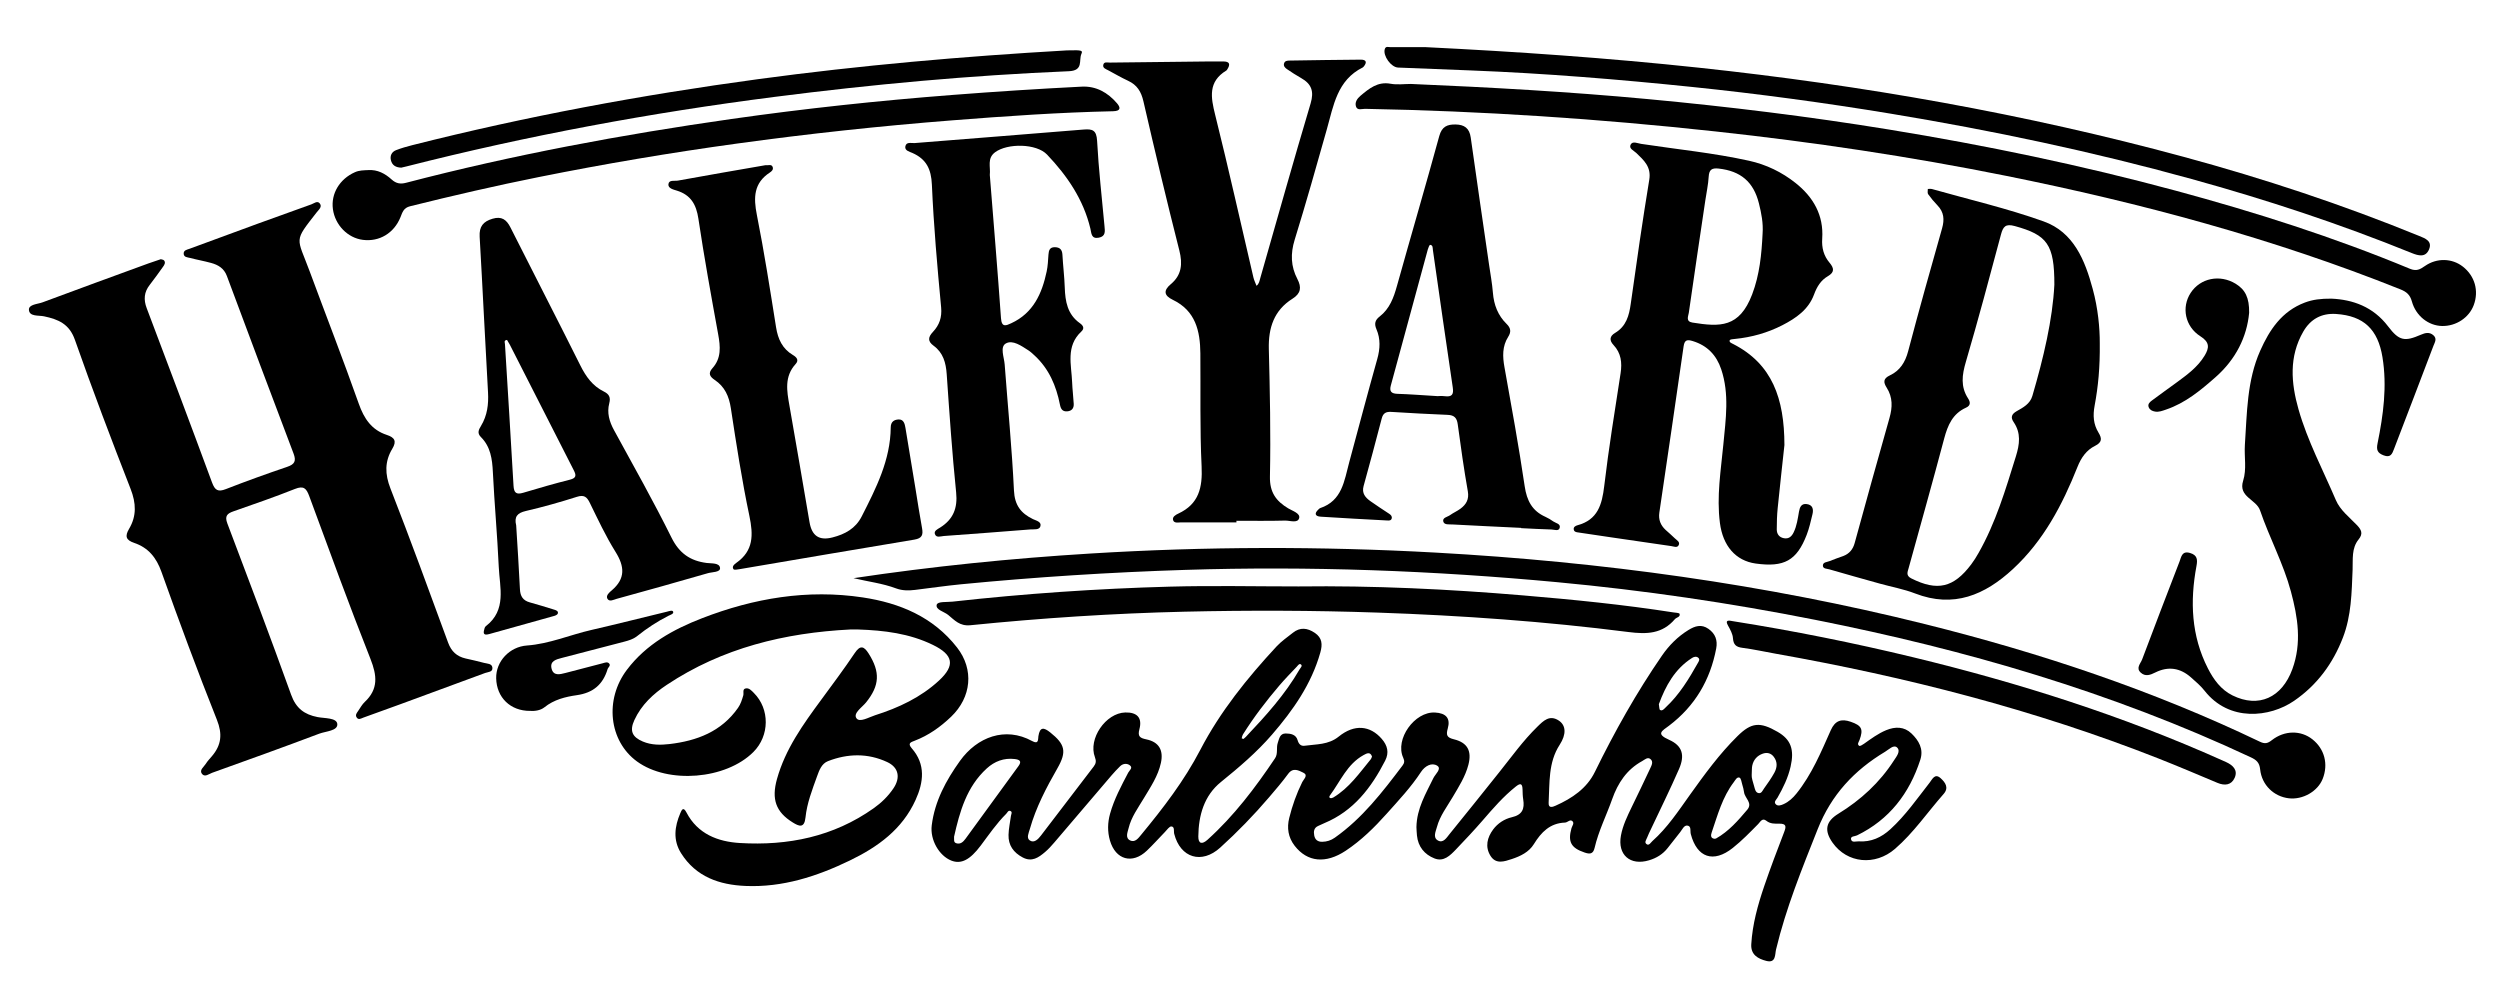 <?xml version="1.0" encoding="utf-8"?>
<!-- Generator: Adobe Illustrator 24.2.0, SVG Export Plug-In . SVG Version: 6.00 Build 0)  -->
<svg version="1.1" id="Layer_1" xmlns="http://www.w3.org/2000/svg" xmlns:xlink="http://www.w3.org/1999/xlink" x="0px" y="0px"
	 viewBox="0 0 1106 442.23" style="enable-background:new 0 0 1106 442.23;" xml:space="preserve">
<style type="text/css">
	.st0{fill:none;stroke:#000000;stroke-width:0.3;}
	.st1{clip-path:url(#SVGID_2_);fill:none;stroke:#000000;stroke-width:0.3;}
	.st2{clip-path:url(#SVGID_4_);fill:none;stroke:#000000;stroke-width:0.3;}
	.st3{clip-path:url(#SVGID_6_);fill:none;stroke:#000000;stroke-width:0.3;}
	.st4{clip-path:url(#SVGID_8_);fill:none;stroke:#000000;stroke-width:0.3;}
	.st5{clip-path:url(#SVGID_10_);fill:none;stroke:#000000;stroke-width:0.3;}
	.st6{clip-path:url(#SVGID_12_);fill:none;stroke:#000000;stroke-width:0.3;}
	.st7{clip-path:url(#SVGID_14_);fill:none;stroke:#000000;stroke-width:0.3;}
</style>
<path d="M71.14,114.67c0.38,0.14,1.19,0.18,1.49,0.6c0.7,0.95,0.1,1.91-0.49,2.73c-1.94,2.7-3.85,5.42-5.9,8.03
	c-2.52,3.21-2.77,6.53-1.34,10.3c9.7,25.67,19.4,51.34,28.89,77.09c1.28,3.48,2.62,4.33,6.13,2.96c8.98-3.5,18.06-6.77,27.18-9.87
	c3.29-1.12,4.01-2.58,2.77-5.85c-9.92-26.16-19.74-52.35-29.5-78.57c-1.27-3.41-3.84-4.91-6.98-5.77c-3.05-0.84-6.17-1.38-9.23-2.19
	c-1.17-0.31-2.96-0.26-2.9-2.08c0.05-1.38,1.5-1.6,2.58-1.99c9.99-3.68,19.98-7.37,29.99-11.03c7.97-2.91,15.94-5.79,23.94-8.63
	c1.17-0.42,2.61-1.72,3.66-0.45c1.27,1.52-0.41,2.82-1.24,3.88c-10.43,13.38-8.92,10.73-3.15,26.32
	c7.21,19.5,14.76,38.87,21.69,58.47c2.33,6.6,5.66,11.58,12.4,13.79c3.41,1.12,4.5,2.7,2.42,6.13c-3.39,5.61-3.29,11.22-0.82,17.54
	c8.83,22.62,17.16,45.44,25.53,68.25c1.42,3.86,3.83,6.07,7.68,6.97c2.76,0.64,5.53,1.22,8.26,1.97c1.36,0.37,3.4,0.24,3.63,2.03
	c0.27,2.07-1.9,1.95-3.18,2.42c-12.48,4.63-24.98,9.22-37.48,13.81c-5.46,2-10.93,3.99-16.41,5.94c-1.01,0.36-2.22,1.28-3.06-0.22
	c-0.58-1.04,0.21-1.92,0.75-2.72c0.93-1.38,1.76-2.9,2.95-4.02c6.04-5.68,5.4-11.66,2.52-18.95c-9.43-23.84-18.22-47.94-27.08-72
	c-1.28-3.48-2.44-4.81-6.35-3.25c-8.96,3.57-18.09,6.71-27.19,9.9c-2.8,0.98-3.96,2.07-2.72,5.35c9.55,25.21,19.1,50.42,28.22,75.79
	c2.16,6.02,5.86,8.76,11.72,9.89c3.15,0.61,8.48,0.26,8.71,3.08c0.25,3.03-5.09,3.17-8.01,4.27c-15.73,5.94-31.55,11.63-47.38,17.3
	c-1.41,0.51-3.27,2.13-4.52,0.42c-1.21-1.66,0.84-2.98,1.66-4.31c0.78-1.26,1.84-2.35,2.81-3.5c4.14-4.89,4.69-9.73,2.18-16.04
	c-8.62-21.65-16.72-43.51-24.54-65.47c-2.27-6.37-5.85-10.71-12.08-12.82c-3.66-1.24-4.17-2.95-2.23-6.23
	c3.37-5.67,3.11-11.36,0.67-17.62c-8.53-21.87-16.87-43.83-24.65-65.98c-2.49-7.08-7.37-9.06-13.65-10.4
	c-2.4-0.51-6.47,0.21-6.69-2.83c-0.18-2.47,3.82-2.53,6.04-3.36c15.58-5.81,31.2-11.5,46.82-17.21
	C67.35,115.92,69.1,115.36,71.14,114.67z"/>
<path d="M626.63,365.91c0.14-8.26,4.19-14.85,7.52-21.73c0.83-1.72,3.77-4.08,1.69-5.42c-2.42-1.57-5.45,0.1-7.19,2.75
	c-4.39,6.72-9.87,12.54-15.19,18.49c-5.46,6.11-11.26,11.81-18.11,16.36c-8.87,5.89-16.99,5.03-22.58-2.17
	c-2.92-3.76-3.49-7.99-2.42-12.3c1.36-5.48,3.24-10.82,5.77-15.91c0.66-1.32,2.78-3.03,0.46-4.14c-1.96-0.94-4.5-2.48-6.68,0.49
	c-2.65,3.62-5.59,7.03-8.51,10.45c-6.72,7.86-13.91,15.27-21.57,22.21c-8.21,7.44-17.61,4.57-20.35-6.09
	c-0.3-1.15,0.31-3.16-1.25-3.28c-0.89-0.07-1.97,1.55-2.88,2.48c-2.67,2.74-5.21,5.62-7.98,8.25c-6.4,6.1-13.84,4.05-16.32-4.51
	c-1.13-3.91-1.05-7.86,0.05-11.83c1.8-6.48,4.96-12.32,8.05-18.22c0.52-0.98,2.32-2.18,0.53-3.34c-1.28-0.83-2.94-0.64-4.16,0.56
	c-1.3,1.29-2.56,2.62-3.75,4.01c-8.43,9.87-16.83,19.77-25.27,29.63c-1.3,1.52-2.65,3.02-4.16,4.3c-2.86,2.42-5.81,4.55-9.9,2.38
	c-4.06-2.15-6.38-5.37-6.26-9.97c0.07-2.81,0.7-5.6,1.07-8.4c0.1-0.75,0.76-1.74-0.23-2.18c-0.97-0.43-1.34,0.74-1.88,1.27
	c-4.26,4.25-7.65,9.22-11.24,14.01c-4.77,6.37-8.69,8.39-13.05,6.66c-5.33-2.12-9.45-9.12-8.64-15.59
	c1.34-10.69,6.3-19.86,12.49-28.5c7.59-10.59,20.05-15.31,31.9-8.8c3.05,1.68,2.59-0.83,2.8-2.15c0.66-4.23,2.43-3.89,5.22-1.67
	c6.63,5.3,7.4,8.53,3.18,15.9c-4.89,8.55-9.46,17.23-12.16,26.77c-0.49,1.73-1.66,4.04-0.06,5.12c1.97,1.34,3.74-0.58,4.97-2.18
	c7.81-10.16,15.55-20.36,23.34-30.54c0.99-1.3,1.16-2.41,0.52-4.09c-3.09-8.11,4.76-19.56,13.41-19.79
	c5.25-0.14,7.61,2.35,6.27,7.39c-0.88,3.29,0.29,3.92,3.12,4.52c5.56,1.17,7.6,4.82,6.39,10.39c-1.26,5.82-4.57,10.65-7.55,15.64
	c-2.55,4.27-5.57,8.34-6.75,13.26c-0.42,1.76-1.6,4.29,0.69,5.41c2.16,1.05,3.64-1.01,4.9-2.54c9.75-11.81,19.01-23.84,26.16-37.58
	c8.79-16.89,20.75-31.73,33.7-45.69c2.13-2.29,4.77-4.11,7.24-6.07c3.2-2.54,6.4-2.16,9.66,0.03c3.36,2.25,3.48,5.15,2.47,8.74
	c-3.95,13.98-12.03,25.47-21.35,36.27c-6.77,7.84-14.58,14.48-22.62,20.99c-7.45,6.03-9.9,14.76-10,24.07
	c-0.04,3.34,1.7,3.62,4.07,1.48c11.72-10.56,21.13-23.02,29.87-36.04c1.4-2.09,0.45-4.59,1.2-6.8c0.64-1.87,0.91-4.19,3.53-4.18
	c2.18,0.01,4.54,0.45,5.24,2.93c0.51,1.79,1.47,2.73,3.12,2.5c5.17-0.73,10.51-0.35,15.09-4.06c6.92-5.6,13.86-4.94,19.03,1.02
	c2.56,2.95,3.34,6.07,1.51,9.64c-6.14,11.97-13.99,22.27-26.91,27.64c-0.92,0.38-1.82,0.84-2.73,1.24c-1.91,0.85-2.06,2.48-1.74,4.2
	c0.35,1.89,1.55,2.84,3.52,2.81c2.06-0.03,3.87-0.61,5.59-1.82c12.17-8.58,21.1-20.2,29.94-31.9c0.83-1.1,1.01-1.97,0.3-3.51
	c-3.73-8.15,5.05-20.44,14.07-19.96c4.89,0.26,6.95,2.54,5.65,7.09c-0.86,3.02-0.28,4.02,2.74,4.76c6,1.48,7.97,5.14,6.39,11.26
	c-1.35,5.22-4.26,9.72-6.96,14.31c-2.52,4.29-5.64,8.29-6.95,13.2c-0.54,2.01-1.87,4.62,0.35,5.95c2.39,1.43,3.91-1.19,5.19-2.76
	c7.37-9.03,14.61-18.16,21.9-27.25c5.52-6.88,10.64-14.1,16.98-20.28c2.65-2.58,5.4-5.45,9.52-2.69c3.16,2.12,3.36,6.04,0.36,10.67
	c-5.13,7.92-4.4,16.89-4.89,25.64c-0.14,2.58,1.7,1.93,3.09,1.31c7.28-3.25,13.78-7.6,17.38-14.96
	c8.72-17.82,18.39-35.06,29.65-51.4c3.16-4.58,6.99-8.44,11.75-11.36c2.87-1.76,5.7-2.7,8.82-0.51c3.1,2.17,4.12,5.09,3.44,8.7
	c-2.65,14-9.46,25.51-20.84,34.13c-3.14,2.38-6.03,3.59,0.03,6.28c5.85,2.6,7.03,6.79,4.37,12.89c-3.92,9-8.29,17.81-12.47,26.7
	c-0.57,1.21-1.17,2.4-1.64,3.64c-0.37,0.99-1.48,2.27-0.06,3.03c0.97,0.52,1.65-0.82,2.37-1.46c6.66-5.93,11.51-13.32,16.64-20.5
	c6.48-9.07,13.04-18.08,21.01-25.94c6.17-6.08,9.91-6.43,17.76-1.9c5.87,3.39,7.48,7.81,5.74,15.4c-1.13,4.93-3.3,9.39-5.8,13.74
	c-0.51,0.88-1.86,1.91-0.65,3c0.93,0.83,2.3,0.31,3.33-0.15c2.31-1.03,4.12-2.71,5.72-4.7c6.76-8.42,10.86-18.29,15.18-28.01
	c1.91-4.29,4.67-5.17,8.81-3.74c4.86,1.68,5.69,3.24,3.9,8.08c-0.33,0.89-1.21,1.87-0.12,2.58c0.36,0.23,1.48-0.49,2.13-0.94
	c3.13-2.21,6.2-4.51,9.77-5.99c4.01-1.65,7.97-1.65,11.2,1.45c3.22,3.1,5.47,6.84,3.91,11.64c-4.84,14.9-13.68,26.47-28,33.45
	c-0.97,0.47-2.89,0.31-2.65,1.67c0.3,1.73,2.22,0.89,3.41,0.97c5.47,0.37,10.01-1.71,14.01-5.37c6.69-6.11,11.82-13.52,17.35-20.59
	c1.26-1.61,2.32-4.32,4.94-1.92c2.02,1.85,3.68,4.17,1.25,6.92c-7.15,8.11-13.25,17.14-21.5,24.28c-8.81,7.62-21.16,6.41-27.62-2.73
	c-3.83-5.42-3.03-9.38,2.55-12.81c9.92-6.08,18.32-13.8,24.63-23.62c1.04-1.62,3.13-4.09,1.31-5.72c-1.47-1.32-3.57,0.91-5.24,1.91
	c-13.64,8.2-23.77,18.97-29.84,34.26c-6.95,17.51-14.02,34.87-18.42,53.23c-0.53,2.21,0.02,6.17-4.31,5.05
	c-3.66-0.94-6.94-2.71-6.65-7.38c0.53-8.89,2.9-17.4,5.75-25.76c2.74-8.02,5.76-15.96,8.8-23.87c0.93-2.42,1.04-3.74-2.17-3.7
	c-1.92,0.02-3.95,0.13-5.71-1.28c-1.8-1.44-2.66,0.47-3.61,1.44c-3.62,3.67-7.2,7.37-11.26,10.59c-8.51,6.76-15.8,4.34-18.56-6.16
	c-0.35-1.33,0.37-3.54-1.54-3.75c-1.47-0.16-2.23,1.76-3.15,2.91c-1.87,2.34-3.7,4.7-5.55,7.05c-2.13,2.72-4.93,4.42-8.21,5.4
	c-8.36,2.52-14.04-2.41-12.44-10.99c0.83-4.45,2.81-8.53,4.77-12.58c2.75-5.7,5.53-11.38,8.19-17.12c0.6-1.29,1.53-2.98,0.04-4.13
	c-1.25-0.96-2.5,0.32-3.62,0.94c-6.81,3.72-10.76,9.73-13.26,16.82c-2.55,7.22-6.05,14.1-7.78,21.59c-0.66,2.85-2.23,2.78-4.44,2.03
	c-5.99-2.02-7.47-4.71-5.79-10.75c0.3-1.06,1.45-2.27,0.33-3.19c-1.01-0.82-2.06,0.66-3.19,0.7c-6.63,0.24-10.53,4.25-13.78,9.53
	c-2.17,3.53-5.93,5.34-9.75,6.6c-3.29,1.08-7.04,2.45-9.45-1.44c-2.48-4-1.44-8.08,1.18-11.63c2.02-2.75,5.07-4.69,8.22-5.41
	c4.71-1.08,5.76-3.7,5.09-7.9c-0.24-1.47-0.26-2.99-0.3-4.48c-0.07-2.79-1.13-2.69-2.99-1.2c-5.5,4.38-10.06,9.66-14.63,14.95
	c-3.81,4.4-7.81,8.64-11.83,12.85c-2.56,2.67-5.42,5.6-9.5,3.99c-4.41-1.74-7.27-5.19-7.76-10.16
	C626.72,368.32,626.69,366.99,626.63,365.91z M422.08,370.16c0.09,1.21-0.32,2.43,0.89,2.86c1.93,0.68,3.19-0.62,4.18-1.96
	c7.84-10.7,15.63-21.44,23.44-32.17c1.62-2.22,0.35-2.84-1.67-3.09c-4.78-0.59-8.95,1.03-12.36,4.14
	C427.61,348.09,424.56,359.14,422.08,370.16z M758.61,371.08c0.27-0.06,0.45-0.07,0.59-0.14c5.6-3.16,9.75-7.94,13.81-12.75
	c2.5-2.96-1.13-5.09-1.44-7.71c-0.14-1.14-0.46-2.27-0.79-3.38c-0.33-1.1-0.53-2.82-1.23-3.08c-1.12-0.42-1.85,1.11-2.52,2
	c-5.03,6.61-7.14,14.52-9.76,22.2C756.85,369.41,756.63,370.94,758.61,371.08z M733.88,311.52c0.22,1.11,0.13,2.36,0.57,2.59
	c1.03,0.54,1.8-0.56,2.48-1.19c6.04-5.62,10.24-12.58,14.24-19.68c0.39-0.7,0.96-1.54,0.16-2.24c-0.87-0.76-1.96-0.44-2.79,0.09
	C740.88,296,736.85,303.48,733.88,311.52z M774.95,342.91c-0.12,0.98,0.52,3.05,1.13,5.11c0.32,1.06,0.52,2.46,1.75,2.81
	c1.43,0.4,1.91-1.07,2.53-1.94c1.63-2.29,3.28-4.58,4.62-7.04c1.23-2.27,1.49-4.69-0.24-7.01c-1.31-1.75-3.09-2.04-4.87-1.43
	c-2.46,0.85-4.13,2.69-4.68,5.32C774.99,339.68,775.06,340.7,774.95,342.91z M550.08,326.92c0.36-0.31,0.77-0.59,1.1-0.95
	c8.78-9.28,17.35-18.72,23.77-29.87c0.38-0.66,1.38-1.48,0.61-2.13c-0.73-0.62-1.38,0.46-1.86,0.97c-2.63,2.76-5.29,5.5-7.77,8.4
	c-5.81,6.81-11.24,13.92-16.01,21.51c-0.33,0.52-0.44,1.18-0.61,1.79C549.31,326.66,549.79,326.81,550.08,326.92z M606.98,334.68
	c-0.8-2.27-2.37-1.39-3.78-0.61c-7.23,4-10.2,11.57-14.8,17.77c-0.26,0.35-0.57,0.99,0.1,1.22c0.38,0.13,0.97-0.02,1.35-0.25
	c7.02-4.2,11.58-10.83,16.62-16.97C606.67,335.6,606.74,335.25,606.98,334.68z"/>
<path d="M789.43,196.89c-0.83,7.68-1.96,17.77-2.98,27.87c-0.32,3.13-0.41,6.3-0.41,9.45c0,2.03,1.05,3.51,3.17,3.9
	c2.16,0.4,3.44-0.79,4.31-2.6c1.4-2.89,1.81-6.04,2.35-9.15c0.34-1.96,1.03-3.69,3.46-3.35c2.68,0.37,3.02,2.36,2.5,4.51
	c-0.74,3.06-1.43,6.18-2.56,9.11c-4.4,11.38-9.96,14.43-22.57,12.68c-8.88-1.24-14.51-7.84-15.81-17.95
	c-1.52-11.73,0.43-23.25,1.53-34.84c1.05-11.08,2.72-22.21-0.96-33.16c-2.1-6.25-6.16-10.5-12.57-12.46
	c-2.33-0.71-3.63-0.69-4.06,2.3c-3.5,24.54-7.13,49.07-10.74,73.6c-0.45,3.07,0.54,5.56,2.77,7.63c1.35,1.24,2.76,2.41,4.06,3.7
	c0.88,0.87,2.55,1.65,1.66,3.17c-0.67,1.15-2.12,0.45-3.23,0.29c-8.72-1.27-17.44-2.53-26.17-3.81c-4.94-0.72-9.88-1.45-14.82-2.2
	c-0.8-0.12-1.77-0.16-2.07-1.08c-0.42-1.32,0.74-1.9,1.58-2.12c8.97-2.41,10.87-9.13,11.84-17.35c1.97-16.69,4.69-33.28,7.24-49.9
	c0.72-4.71,0.23-8.93-3.13-12.5c-1.97-2.09-1.67-3.93,0.64-5.31c5.01-2.96,6.26-7.69,7-13.03c2.55-18.29,5.19-36.58,8.18-54.8
	c0.94-5.72-2.4-8.57-5.75-11.82c-1.11-1.07-3.46-1.93-2.46-3.75c0.88-1.6,3.01-0.51,4.6-0.27c15.94,2.43,32.03,4,47.8,7.48
	c7.58,1.68,14.46,5.01,20.53,9.83c7.89,6.26,12.49,14.29,11.79,24.61c-0.28,4.11,0.68,7.62,3.24,10.66c2.01,2.39,2.3,4.19-0.72,5.95
	c-3.14,1.83-4.87,4.67-6.15,8.15c-2.45,6.63-7.97,10.45-14.01,13.55c-6.59,3.38-13.61,5.34-20.98,6.07
	c-0.82,0.08-2.13,0.15-2.3,0.59c-0.34,0.87,0.78,1.27,1.46,1.62C784.05,161.01,789.39,176.3,789.43,196.89z M779.77,103.33
	c0.34-4.56-0.53-8.98-1.62-13.34c-2.38-9.58-8.12-14.34-17.84-15.42c-3-0.33-4.21,0.5-4.39,3.6c-0.2,3.47-0.96,6.91-1.47,10.37
	c-2.46,16.61-4.96,33.21-7.32,49.83c-0.21,1.48-1.49,3.83,1.58,4.33c12.23,1.96,20.79,2.34,26.44-12.46
	C778.46,121.56,779.33,112.48,779.77,103.33z"/>
<path d="M928.94,151.78c0.13,10.83-0.72,19.3-2.27,27.64c-0.82,4.39-0.57,8.23,1.7,11.96c1.55,2.55,1.68,4.28-1.53,5.87
	c-3.81,1.89-6.13,5.21-7.77,9.33c-6.69,16.8-15.03,32.67-28.54,45.16c-12.41,11.48-26.23,17.42-43.31,10.8
	c-4.94-1.91-10.25-2.86-15.39-4.29c-7.53-2.1-15.05-4.2-22.56-6.38c-1.03-0.3-2.75-0.19-2.82-1.56c-0.08-1.69,1.82-1.59,2.93-2.07
	c1.99-0.85,4.06-1.49,6.08-2.25c2.69-1.02,4.29-2.96,5.05-5.75c5.08-18.45,10.14-36.9,15.39-55.3c1.36-4.76,1.49-9.16-1.22-13.42
	c-1.48-2.33-1.65-4.02,1.4-5.45c4.45-2.09,6.8-5.8,8.09-10.69c4.79-18.18,9.88-36.28,15.01-54.37c1.1-3.88,0.85-7.16-2.03-10.14
	c-1.5-1.55-2.9-3.22-4.15-4.98c-0.38-0.53-0.1-1.52-0.13-2.3c0.62,0.01,1.28-0.11,1.86,0.05c16.49,4.67,33.27,8.55,49.37,14.31
	c13.31,4.75,18.3,17.2,21.72,29.89C928.17,136.42,928.97,145.22,928.94,151.78z M908.85,125.97c0.03-17.92-3.19-22.02-17.5-25.96
	c-4.08-1.12-5.18,0.2-6.13,3.77c-5.02,18.81-10.04,37.62-15.52,56.3c-1.7,5.77-2.42,10.97,0.99,16.2c1.06,1.63,1.16,3.14-0.92,4.07
	c-5.91,2.66-8.09,7.75-9.66,13.64c-5.08,19.14-10.45,38.21-15.72,57.3c-0.49,1.76-1.29,3.36,1.16,4.59
	c11.5,5.77,18.71,4.16,26.51-6.19c1.2-1.59,2.26-3.29,3.24-5.03c7.63-13.42,11.98-28.1,16.52-42.73c1.67-5.38,2.36-10.32-0.99-15.21
	c-1.43-2.08-0.9-3.53,1.34-4.81c2.85-1.62,5.9-3.18,6.95-6.75C904.05,158.35,908.07,141.38,908.85,125.97z"/>
<path d="M376.21,278.48c-29.08,1.48-56.62,8.15-81.21,24.49c-6.03,4-11.25,8.85-14.35,15.59c-2.18,4.72-1.04,7.48,3.75,9.5
	c3.83,1.62,7.91,1.57,11.82,1.11c12.08-1.43,22.92-5.49,30.28-16.01c1.18-1.68,1.75-3.56,2.32-5.48c0.31-1.05-0.42-2.7,0.92-3.08
	c1.58-0.45,2.72,0.91,3.77,1.96c7.1,7.1,7,18.92-0.21,26.13c-12.16,12.16-37.69,14.24-51.49,4.18
	c-12.43-9.05-14.43-27.38-4.46-40.56c8.57-11.33,20.53-17.89,33.33-22.84c22.85-8.84,46.55-12.85,71-9.17
	c16.35,2.46,31.16,8.61,41.72,22.16c7.59,9.73,6.37,22.01-2.62,30.62c-4.74,4.54-9.99,8.27-16.15,10.63
	c-1.63,0.63-3.26,1.05-1.27,3.34c6.24,7.13,5.25,15,1.69,22.85c-5.9,13.01-16.65,20.78-29.11,26.8
	c-14.6,7.05-29.73,11.94-46.1,11.25c-11.57-0.49-21.96-4.01-28.55-14.52c-3.62-5.77-2.85-11.76-0.32-17.69
	c0.61-1.42,1.31-3.03,2.72-0.3c4.95,9.52,13.91,12.93,23.61,13.51c21.28,1.28,41.42-2.77,59.22-15.38c3.43-2.43,6.39-5.31,8.74-8.8
	c3.18-4.71,2.35-9.25-2.76-11.63c-8.58-4-17.46-3.8-26.2-0.41c-2.82,1.1-3.87,4.03-4.83,6.7c-2.14,5.95-4.47,11.9-5.12,18.22
	c-0.51,4.94-2.9,3.9-5.65,2.2c-7.5-4.64-9.44-10.3-6.98-19.16c3.7-13.3,11.58-24.23,19.59-35.11c5.02-6.83,10.1-13.62,14.82-20.65
	c2.47-3.68,4.1-3.03,6.12,0.14c5.26,8.26,4.88,14.24-1.07,21.64c-1.78,2.22-5.82,4.79-4.31,7.02c1.4,2.08,5.47-0.41,8.26-1.3
	c10.4-3.3,20.2-7.88,28.28-15.35c7.27-6.73,6.36-11.36-2.71-15.78c-10.41-5.08-21.61-6.43-33-6.81
	C378.54,278.45,377.38,278.48,376.21,278.48z"/>
<path d="M547,231.11c-8.16,0-16.32,0.01-24.48-0.01c-1.28,0-3.07,0.5-3.54-1c-0.45-1.45,1.17-2.36,2.29-2.88
	c9.12-4.22,10.77-11.52,10.32-20.91c-0.8-16.63-0.4-33.31-0.55-49.97c-0.09-9.94-2.14-18.88-12.23-23.72
	c-3.71-1.78-4.34-4-0.83-6.92c4.78-3.99,5.27-8.92,3.76-14.88c-5.56-21.93-10.82-43.94-15.89-65.99c-0.99-4.31-2.81-7.25-6.78-9.09
	c-3.01-1.39-5.88-3.09-8.82-4.65c-1.01-0.54-2.45-0.95-2.17-2.35c0.31-1.56,1.8-1.04,2.92-1.05c13.99-0.16,27.98-0.33,41.97-0.48
	c2.66-0.03,5.33,0.03,7.99-0.02c3.19-0.06,3.43,1.32,1.89,3.66c-0.09,0.14-0.2,0.28-0.34,0.36c-8.11,4.95-6.87,11.82-4.91,19.65
	c5.96,23.88,11.3,47.92,16.91,71.89c0.3,1.27,0.91,2.46,1.37,3.69c1.17-0.87,1.32-2.21,1.69-3.5c7.36-25.75,14.6-51.53,22.25-77.2
	c1.59-5.35,0.38-8.61-4.2-11.2c-2.16-1.22-4.24-2.57-6.29-3.97c-0.81-0.55-1.6-1.34-1.27-2.49c0.34-1.2,1.44-1.26,2.43-1.28
	c10.49-0.16,20.98-0.34,31.48-0.41c2.56-0.02,2.86,1.25,1.29,3.12c-0.11,0.13-0.23,0.26-0.37,0.33
	c-11.33,5.63-12.93,16.85-15.9,27.37c-4.6,16.33-9.22,32.67-14.23,48.88c-1.9,6.14-1.71,11.8,1.2,17.35
	c1.94,3.71,1.54,6.39-2.17,8.72c-8.17,5.14-10.69,12.86-10.46,22.22c0.47,18.82,0.88,37.65,0.49,56.46
	c-0.15,6.98,2.73,10.86,8.1,14.07c1.92,1.15,5.39,2.18,4.83,4.3c-0.64,2.43-4.08,1.05-6.24,1.1c-7.18,0.2-14.35,0.08-21.51,0.08
	C547,230.63,547,230.87,547,231.11z"/>
<path d="M437.89,77.4c1.66,20.9,3.45,42.14,4.95,63.39c0.3,4.21,2.27,3.26,4.52,2.22c9.78-4.5,13.62-13.15,15.69-22.92
	c0.52-2.43,0.61-4.95,0.79-7.44c0.14-1.84,0.52-3.31,2.8-3.29c2.24,0.02,3.26,1.07,3.38,3.35c0.26,4.82,0.87,9.63,1.03,14.45
	c0.2,6.18,1.18,11.92,6.68,15.81c1.41,1,2.21,2.24,0.69,3.66c-7.02,6.52-4.4,14.76-4.1,22.57c0.12,3.16,0.53,6.3,0.7,9.45
	c0.11,1.96-0.87,3.18-2.89,3.33c-2.1,0.16-2.83-1.05-3.21-2.97c-1.64-8.32-4.85-15.87-11.24-21.75c-0.86-0.79-1.71-1.61-2.68-2.24
	c-3.11-1.99-6.99-4.8-10.02-3.07c-2.69,1.53-0.75,6.07-0.51,9.27c1.39,18.59,3.22,37.16,4.11,55.78c0.31,6.53,3.08,10.08,8.41,12.66
	c1.41,0.68,3.82,1.13,3.3,3.12c-0.46,1.77-2.8,1.32-4.41,1.44c-12.78,1-25.56,2-38.35,2.91c-1.34,0.1-3.33,0.96-3.94-0.89
	c-0.46-1.41,1.19-2.14,2.32-2.84c5.78-3.63,7.81-8.56,7.09-15.56c-1.78-17.38-2.96-34.83-4.17-52.27
	c-0.35-5.07-1.54-9.51-5.81-12.63c-2.68-1.96-2.47-3.78-0.29-6.1c2.81-2.99,4.05-6.38,3.63-10.86c-1.7-18.07-3.3-36.17-4.09-54.29
	c-0.3-6.9-2.48-11.32-8.66-14.04c-1.26-0.55-3.37-1.02-3.1-2.79c0.36-2.29,2.66-1.45,4.15-1.57c24.89-2.02,49.79-3.91,74.67-5.98
	c3.97-0.33,5.77,0.22,6.03,5c0.67,12.62,2.14,25.2,3.28,37.8c0.2,2.17,0.58,4.44-2.51,5.04c-3.4,0.66-3.25-1.97-3.73-3.96
	c-3.06-12.89-10.25-23.41-19.18-32.8c-4.72-4.96-17.52-5.1-23.01-1.02C436.6,70.08,438.29,73.74,437.89,77.4z"/>
<path d="M1031.42,132.12c9.43,0.43,18.45,3.53,25.1,12.3c4.87,6.43,7.31,6.77,14.48,3.66c1.95-0.84,3.8-1.32,5.58,0.28
	c1.68,1.52,0.53,3.16-0.01,4.59c-5.77,15.25-11.63,30.46-17.46,45.69c-0.81,2.13-1.49,4-4.59,2.81c-2.78-1.06-3.27-2.44-2.69-5.3
	c2.55-12.59,4.28-25.24,2.17-38.15c-2-12.25-8.25-18.29-20.52-19.1c-6.41-0.42-11.3,2.24-14.51,7.8
	c-6.39,11.1-5.42,22.74-2.11,34.39c3.98,13.98,10.83,26.82,16.51,40.12c1.92,4.51,5.95,7.56,9.27,11.03
	c1.98,2.07,2.95,3.77,0.82,6.38c-3.21,3.94-2.49,8.82-2.67,13.43c-0.41,10.15-0.54,20.32-4.28,30.01
	c-4.43,11.48-11.4,20.97-21.6,27.98c-10.74,7.39-28.73,9.41-39.6-4.45c-1.73-2.2-3.93-4.06-6.04-5.93
	c-4.73-4.18-10.03-5.01-15.72-2.18c-2.22,1.11-4.4,1.97-6.47,0.1c-2.28-2.06-0.09-4.02,0.6-5.85c5.45-14.49,10.99-28.94,16.57-43.38
	c0.78-2.02,1.03-4.77,4.62-3.72c3.29,0.96,3.37,3.01,2.85,5.78c-2.91,15.59-2.32,30.84,5.05,45.27c2.53,4.95,5.76,9.43,10.9,11.97
	c11.53,5.69,21.85,1.03,26.47-11.62c4.23-11.57,2.43-22.96-0.63-34.33c-3.33-12.41-9.51-23.78-13.65-35.89
	c-1.69-4.96-9.77-5.95-7.49-13.14c1.64-5.16,0.42-10.59,0.77-15.88c0.95-14.09,0.88-28.35,6.77-41.62
	c4.14-9.33,9.58-17.48,19.73-21.32C1023.15,132.53,1026.73,132.09,1031.42,132.12z"/>
<path d="M377.61,255.78c34.83-5.23,69.74-8.75,104.8-10.9c50.93-3.13,101.86-3.24,152.78-0.41c73.11,4.06,145.4,13.92,216.52,31.66
	c50.99,12.72,100.64,29.27,148.1,52.02c2.23,1.07,3.46,0.7,5.25-0.7c5.64-4.4,12.84-4.43,17.96-0.37c5.37,4.26,7.12,11.01,4.53,17.5
	c-2.21,5.54-8.8,9.31-15,8.58c-6.59-0.78-11.94-5.85-12.66-12.79c-0.31-3.03-1.67-4.19-4.16-5.35
	c-61.56-28.83-126.25-47.63-192.75-60.82c-37.75-7.49-75.77-13.06-114.05-16.64c-54.75-5.12-109.62-7.2-164.64-5.44
	c-33.14,1.06-66.18,3.17-99.16,6.37c-6.78,0.66-13.53,1.66-20.3,2.48c-2.82,0.34-5.6,0.37-8.36-0.65
	C390.38,258.04,383.91,257.3,377.61,255.78z"/>
<path d="M228.36,232.42c0.56,9.3,1.22,18.78,1.66,28.26c0.15,3.1,1.35,4.98,4.36,5.81c3.68,1.01,7.34,2.15,10.99,3.28
	c0.77,0.24,1.73,0.64,1.4,1.67c-0.15,0.46-0.94,0.86-1.51,1.02c-9.61,2.71-19.23,5.37-28.85,8.06c-3.08,0.86-2.5-0.95-2.01-2.69
	c0.08-0.3,0.3-0.62,0.55-0.82c9.28-7.14,6.11-17.1,5.7-26.25c-0.63-13.95-1.92-27.87-2.6-41.82c-0.28-5.83-0.99-11.3-5.31-15.6
	c-1.79-1.78-0.89-3.35,0.06-4.92c2.79-4.61,3.4-9.56,3.1-14.87c-1.31-22.94-2.37-45.89-3.7-68.83c-0.26-4.51,1.57-6.73,5.7-7.95
	c4-1.18,6.15,0.33,7.92,3.84c10.25,20.37,20.73,40.62,30.91,61.03c2.46,4.94,5.42,9.12,10.43,11.58c2.26,1.11,3.08,2.53,2.39,5.16
	c-1.11,4.22,0.01,8.12,2.11,11.95c8.61,15.76,17.44,31.42,25.41,47.5c3.45,6.96,8.3,10.3,15.58,11.23c2.17,0.28,5.68-0.14,5.9,2.22
	c0.18,1.94-3.44,1.74-5.38,2.3c-13.42,3.89-26.89,7.65-40.36,11.35c-1.31,0.36-3.2,1.48-4.08-0.04c-0.83-1.44,0.92-2.87,1.89-3.69
	c6.17-5.24,5.72-10.6,1.67-17.08c-4.3-6.89-7.76-14.32-11.34-21.63c-1.32-2.7-2.55-3.7-5.73-2.69c-7.45,2.37-14.99,4.5-22.61,6.27
	C228.88,226.94,227.41,228.58,228.36,232.42z M224.31,150.38c-1.53,0.18-0.96,1.16-0.92,1.81c1.27,20.89,2.61,41.78,3.79,62.67
	c0.18,3.22,1.25,4.05,4.32,3.13c6.84-2.05,13.72-4.04,20.64-5.78c2.93-0.74,2.81-1.99,1.68-4.19c-9.46-18.5-18.86-37.03-28.29-55.55
	C225.16,151.75,224.71,151.07,224.31,150.38z"/>
<path d="M672.97,233.53c-10.15-0.49-20.29-0.96-30.44-1.51c-1.42-0.08-3.56,0.27-4-1.24c-0.53-1.79,1.79-2.04,2.91-2.85
	c1.48-1.07,3.21-1.79,4.67-2.88c2.54-1.89,3.88-4.13,3.26-7.69c-1.73-9.83-3.13-19.72-4.46-29.62c-0.38-2.85-1.53-4.08-4.41-4.2
	c-8.32-0.34-16.63-0.79-24.93-1.31c-2.33-0.15-3.67,0.46-4.3,2.92c-2.58,9.99-5.28,19.95-8.02,29.9c-0.88,3.2,0.81,5.09,3.07,6.7
	c2.71,1.93,5.51,3.72,8.28,5.56c0.74,0.49,1.32,1.11,1.1,2.02c-0.26,1.05-1.25,0.98-2.04,0.93c-9.81-0.53-19.61-1.03-29.41-1.68
	c-2.4-0.16-2.93-1.39-1.01-3.16c0.24-0.23,0.48-0.52,0.78-0.62c9.77-3.26,10.68-12.14,12.86-20.23
	c4.12-15.25,8.15-30.53,12.42-45.74c1.28-4.53,1.48-8.91-0.36-13.17c-1.07-2.48-0.57-4.09,1.39-5.61c4.46-3.45,6.23-8.34,7.69-13.58
	c6.17-22.11,12.65-44.14,18.71-66.28c1.15-4.21,3.53-5.17,7.2-5.12c3.86,0.05,6.14,1.62,6.72,5.76c2.62,18.79,5.41,37.56,8.12,56.34
	c0.6,4.11,1.36,8.22,1.69,12.35c0.43,5.37,2.23,10.06,6.09,13.82c1.85,1.81,2.05,3.5,0.68,5.66c-2.67,4.21-2.51,8.72-1.65,13.48
	c3.14,17.52,6.35,35.03,8.94,52.63c0.94,6.39,3.31,10.94,9.22,13.56c1.21,0.54,2.36,1.26,3.44,2.02c1.13,0.79,3.37,1.01,2.81,2.89
	c-0.46,1.55-2.34,0.72-3.56,0.68c-4.49-0.12-8.98-0.39-13.47-0.6C672.97,233.61,672.97,233.57,672.97,233.53z M636.03,175.25
	c0.12,0,1.63-0.16,3.11,0.03c3.16,0.4,4.05-0.68,3.56-3.9c-3.02-20.23-5.87-40.49-8.78-60.73c-0.14-0.94,0.07-2.2-1.23-2.33
	c-0.28-0.03-0.82,1.29-1.03,2.05c-5.47,20.05-10.91,40.12-16.36,60.17c-0.7,2.58,0.18,3.6,2.9,3.69
	C623.69,174.4,629.17,174.84,636.03,175.25z"/>
<path d="M338.64,73.08c1.47,0.14,2.65-0.52,3.17,0.75c0.46,1.14-0.38,1.94-1.2,2.47c-7.19,4.68-7.3,11.1-5.77,18.8
	c3.27,16.47,5.85,33.09,8.49,49.68c0.83,5.24,2.79,9.5,7.44,12.27c1.64,0.97,2.8,2.25,1.23,3.97c-5.07,5.56-3.9,11.9-2.76,18.38
	c3.04,17.2,5.95,34.42,8.9,51.64c1.03,6.04,4.26,8.23,10.15,6.72c5.5-1.4,10.19-3.92,12.91-9.26c6.35-12.48,12.74-24.95,12.86-39.44
	c0.02-2.5,1.51-3.36,3.35-3.49c2.4-0.17,2.86,1.95,3.17,3.77c1.5,8.86,2.94,17.72,4.39,26.59c0.97,5.9,1.85,11.83,2.94,17.71
	c0.55,2.97,0.04,4.51-3.38,5.08c-25.76,4.26-51.49,8.7-77.24,13.06c-0.95,0.16-2.52,0.46-2.8,0.03c-0.8-1.2,0.34-2.16,1.28-2.82
	c7.62-5.34,7.52-12.35,5.77-20.7c-3.32-15.77-5.78-31.74-8.21-47.69c-0.81-5.3-2.69-9.53-7.13-12.51c-2.14-1.43-3.08-2.91-1.03-5.19
	c4.01-4.44,3.54-9.57,2.55-15c-3.1-17.02-6.19-34.04-8.75-51.14c-0.94-6.29-3.35-10.51-9.53-12.43c-1.49-0.46-3.88-0.98-3.74-2.77
	c0.17-2.15,2.71-1.4,4.19-1.66C312.96,77.51,326.06,75.27,338.64,73.08z"/>
<path d="M624.19,37.14c34.93,1.48,69.82,3.43,104.63,6.68c35.78,3.33,71.43,7.71,106.89,13.49c42.73,6.97,85.07,15.77,126.88,27.06
	c35.19,9.51,69.87,20.54,103.55,34.53c2.93,1.22,4.53,0.26,6.67-1.23c5.26-3.66,12-3.45,16.76,0.28c5.3,4.14,7.16,10.71,4.82,17.01
	c-2.08,5.6-7.84,9.39-14.04,9.26c-5.98-0.13-11.55-4.41-13.34-10.88c-0.81-2.93-2.35-4.24-5.07-5.33
	c-56.44-22.58-114.89-38.22-174.36-50.2c-42.59-8.58-85.53-14.97-128.74-19.67c-51.51-5.6-103.14-9.04-154.95-9.99
	c-1.37-0.02-3.35,0.84-3.98-0.98c-0.65-1.88,0.5-3.57,1.97-4.8c3.84-3.21,7.6-6.38,13.32-5.32
	C618.11,37.59,621.19,37.14,624.19,37.14z"/>
<path d="M162.88,75.25c4.13-0.29,7.53,1.56,10.38,4.16c2.02,1.84,3.94,2.09,6.36,1.46c47.39-12.37,95.46-21.31,143.9-28.22
	c32.45-4.63,65.05-8.11,97.75-10.64c19.08-1.48,38.18-2.72,57.29-3.68c6.39-0.32,11.54,2.63,15.6,7.36
	c1.66,1.93,1.71,3.44-1.72,3.52c-23.81,0.52-47.56,2.17-71.29,4.04c-31.86,2.5-63.62,5.92-95.28,10.29
	c-29.33,4.04-58.52,8.97-87.54,14.8c-19.08,3.83-38.04,8.21-56.92,12.91c-2.9,0.72-3.38,2.69-4.24,4.84
	c-2.85,7.06-9.32,10.93-16.59,10.03c-6.74-0.83-12.33-6.54-13.3-13.58c-0.94-6.89,3-13.38,9.75-16.36
	C158.96,75.32,160.9,75.35,162.88,75.25z"/>
<path d="M630.53,20.85c40.42,1.99,80.74,4.78,120.97,9.09c72.59,7.77,144.28,20.36,214.75,39.5c35.35,9.6,70.08,21.09,104.01,34.95
	c2.64,1.08,5.89,2.24,4.35,5.94c-1.52,3.66-4.64,2.84-7.66,1.62c-31.79-12.91-64.32-23.61-97.38-32.75
	c-43.81-12.12-88.23-21.49-133.06-28.9c-29.22-4.83-58.56-8.8-88.01-11.84c-32.45-3.35-64.97-6.01-97.58-7.29
	c-10.81-0.42-21.61-0.85-32.42-1.28c-3.08-0.12-6.73-5.17-5.89-8.12c0.41-1.45,1.53-0.91,2.44-0.92
	C620.21,20.84,625.37,20.85,630.53,20.85z"/>
<path d="M574.46,259.44c33.17-0.42,66.28,1.18,99.33,3.96c22.22,1.87,44.42,4.07,66.48,7.52c0.98,0.15,2.64,0.19,2.78,0.64
	c0.43,1.44-1.36,1.53-2.07,2.35c-5.58,6.53-12.39,6.74-20.54,5.7c-36.84-4.7-73.86-7.32-111-8.6c-28.49-0.98-56.97-1.06-85.45-0.4
	c-31.63,0.74-63.2,2.82-94.68,5.99c-4.78,0.48-7-2.25-9.84-4.56c-1.83-1.49-5.63-2.28-5.07-4.49c0.4-1.56,4.47-1.11,6.94-1.38
	c31.96-3.55,64.02-5.76,96.14-6.64C536.46,259.01,555.46,259.44,574.46,259.44z"/>
<path d="M177.52,74.17c-2.39-0.07-4.04-1.03-4.58-3.28c-0.49-2.04,0.37-3.71,2.28-4.46c2.31-0.9,4.72-1.59,7.13-2.2
	c50.38-12.75,101.38-22.22,152.88-29.19c45.38-6.15,90.94-10.12,136.64-12.74c0.33-0.02,0.67-0.01,1-0.02
	c5.67-0.17,6.22,0.08,5.56,1.53c-1.28,2.83,1.05,7.42-5.57,7.7c-43.59,1.82-87.01,5.82-130.28,11.37
	c-54.86,7.03-109.15,17.1-162.77,30.75C179.01,73.83,178.2,74.01,177.52,74.17z"/>
<path d="M767.06,274.88c26.1,4.14,52.84,9.48,79.36,15.9c46.81,11.33,92.57,25.84,136.59,45.55c0.61,0.27,1.22,0.53,1.82,0.81
	c3.02,1.39,5.31,3.55,3.78,6.98c-1.44,3.23-4.38,3.58-7.63,2.21c-8.73-3.68-17.46-7.38-26.28-10.86
	c-54.7-21.54-111.34-36.01-169.13-46.27c-4.91-0.87-9.79-1.97-14.72-2.6c-2.81-0.36-3.98-1.36-4.19-4.28
	c-0.13-1.88-1.19-3.78-2.15-5.5C763.15,274.36,764.27,274.29,767.06,274.88z"/>
<path d="M234.53,314.5c-8.75,0.06-14.84-5.95-15.02-14.43c-0.16-7.51,5.96-13.96,13.62-14.5c9.88-0.7,18.99-4.7,28.53-6.88
	c11.17-2.56,22.27-5.39,33.41-8.08c0.94-0.23,2.43-0.82,2.73,0.01c0.35,0.97-1.18,1.36-2.03,1.79c-4.93,2.48-9.52,5.5-13.81,8.93
	c-1.78,1.42-3.76,2.01-5.87,2.56c-9.19,2.36-18.37,4.78-27.55,7.17c-2.5,0.65-5.33,1.36-4.54,4.68c0.82,3.42,3.72,2.59,6.17,1.97
	c5.48-1.4,10.94-2.87,16.42-4.28c0.95-0.25,2.09-0.76,2.85,0.04c0.93,0.97-0.39,1.72-0.65,2.58c-2.06,6.78-6.38,10.46-13.63,11.49
	c-4.99,0.71-10.08,1.95-14.32,5.37C239.08,314.32,236.53,314.65,234.53,314.5z"/>
<path d="M995.02,138.39c-1,10.76-5.95,20.6-14.83,28.44c-6.62,5.84-13.39,11.48-21.95,14.37c-1.57,0.53-3.13,1.18-4.86,0.88
	c-1.21-0.21-2.27-0.7-2.77-1.87c-0.58-1.36,0.38-2.26,1.28-2.94c3.59-2.69,7.26-5.28,10.88-7.94c4.69-3.45,9.44-6.84,12.54-11.97
	c2.1-3.46,2.33-5.94-1.83-8.57c-6.89-4.36-8.46-12.9-4.32-19.23c4.28-6.54,12.9-8.29,19.89-4.03
	C993.3,128.12,995.12,131.72,995.02,138.39z"/>
<g>
	<g id="XMLID_1_">
		<g>
			<line class="st0" x1="0" y1="-290.76" x2="0" y2="-254.76"/>
			<line class="st0" x1="-54" y1="-236.76" x2="-18" y2="-236.76"/>
			<line class="st0" x1="-54" y1="757.24" x2="-18" y2="757.24"/>
			<line class="st0" x1="0" y1="811.24" x2="0" y2="775.24"/>
			<line class="st0" x1="1106" y1="-290.76" x2="1106" y2="-254.76"/>
			<line class="st0" x1="1160" y1="-236.76" x2="1124" y2="-236.76"/>
			<line class="st0" x1="1160" y1="757.24" x2="1124" y2="757.24"/>
			<line class="st0" x1="1106" y1="811.24" x2="1106" y2="775.24"/>
		</g>
	</g>
</g>
<g>
	<g>
		<defs>
			<line id="SVGID_1_" x1="1160.25" y1="865.49" x2="1160.25" y2="829.49"/>
		</defs>
		<clipPath id="SVGID_2_">
			<use xlink:href="#SVGID_1_"  style="overflow:visible;"/>
		</clipPath>
		<line class="st1" x1="-54.25" y1="-345.01" x2="-54.25" y2="-309.01"/>
	</g>
	<g>
		<defs>
			<line id="SVGID_3_" x1="1160.25" y1="865.49" x2="1160.25" y2="829.49"/>
		</defs>
		<clipPath id="SVGID_4_">
			<use xlink:href="#SVGID_3_"  style="overflow:visible;"/>
		</clipPath>
		<line class="st2" x1="-108.25" y1="-291.01" x2="-72.25" y2="-291.01"/>
	</g>
	<g>
		<defs>
			<line id="SVGID_5_" x1="1160.25" y1="865.49" x2="1160.25" y2="829.49"/>
		</defs>
		<clipPath id="SVGID_6_">
			<use xlink:href="#SVGID_5_"  style="overflow:visible;"/>
		</clipPath>
		<line class="st3" x1="-108.25" y1="811.49" x2="-72.25" y2="811.49"/>
	</g>
	<g>
		<defs>
			<line id="SVGID_7_" x1="1160.25" y1="865.49" x2="1160.25" y2="829.49"/>
		</defs>
		<clipPath id="SVGID_8_">
			<use xlink:href="#SVGID_7_"  style="overflow:visible;"/>
		</clipPath>
		<line class="st4" x1="-54.25" y1="865.49" x2="-54.25" y2="829.49"/>
	</g>
	<g>
		<defs>
			<line id="SVGID_9_" x1="1160.25" y1="865.49" x2="1160.25" y2="829.49"/>
		</defs>
		<clipPath id="SVGID_10_">
			<use xlink:href="#SVGID_9_"  style="overflow:visible;"/>
		</clipPath>
		<line class="st5" x1="1160.25" y1="-345.01" x2="1160.25" y2="-309.01"/>
	</g>
	<g>
		<defs>
			<line id="SVGID_11_" x1="1160.25" y1="865.49" x2="1160.25" y2="829.49"/>
		</defs>
		<clipPath id="SVGID_12_">
			<use xlink:href="#SVGID_11_"  style="overflow:visible;"/>
		</clipPath>
		<line class="st6" x1="1214.25" y1="-291.01" x2="1178.25" y2="-291.01"/>
	</g>
	<g>
		<defs>
			<line id="SVGID_13_" x1="1160.25" y1="865.49" x2="1160.25" y2="829.49"/>
		</defs>
		<clipPath id="SVGID_14_">
			<use xlink:href="#SVGID_13_"  style="overflow:visible;"/>
		</clipPath>
		<line class="st7" x1="1214.25" y1="811.49" x2="1178.25" y2="811.49"/>
	</g>
</g>
</svg>
